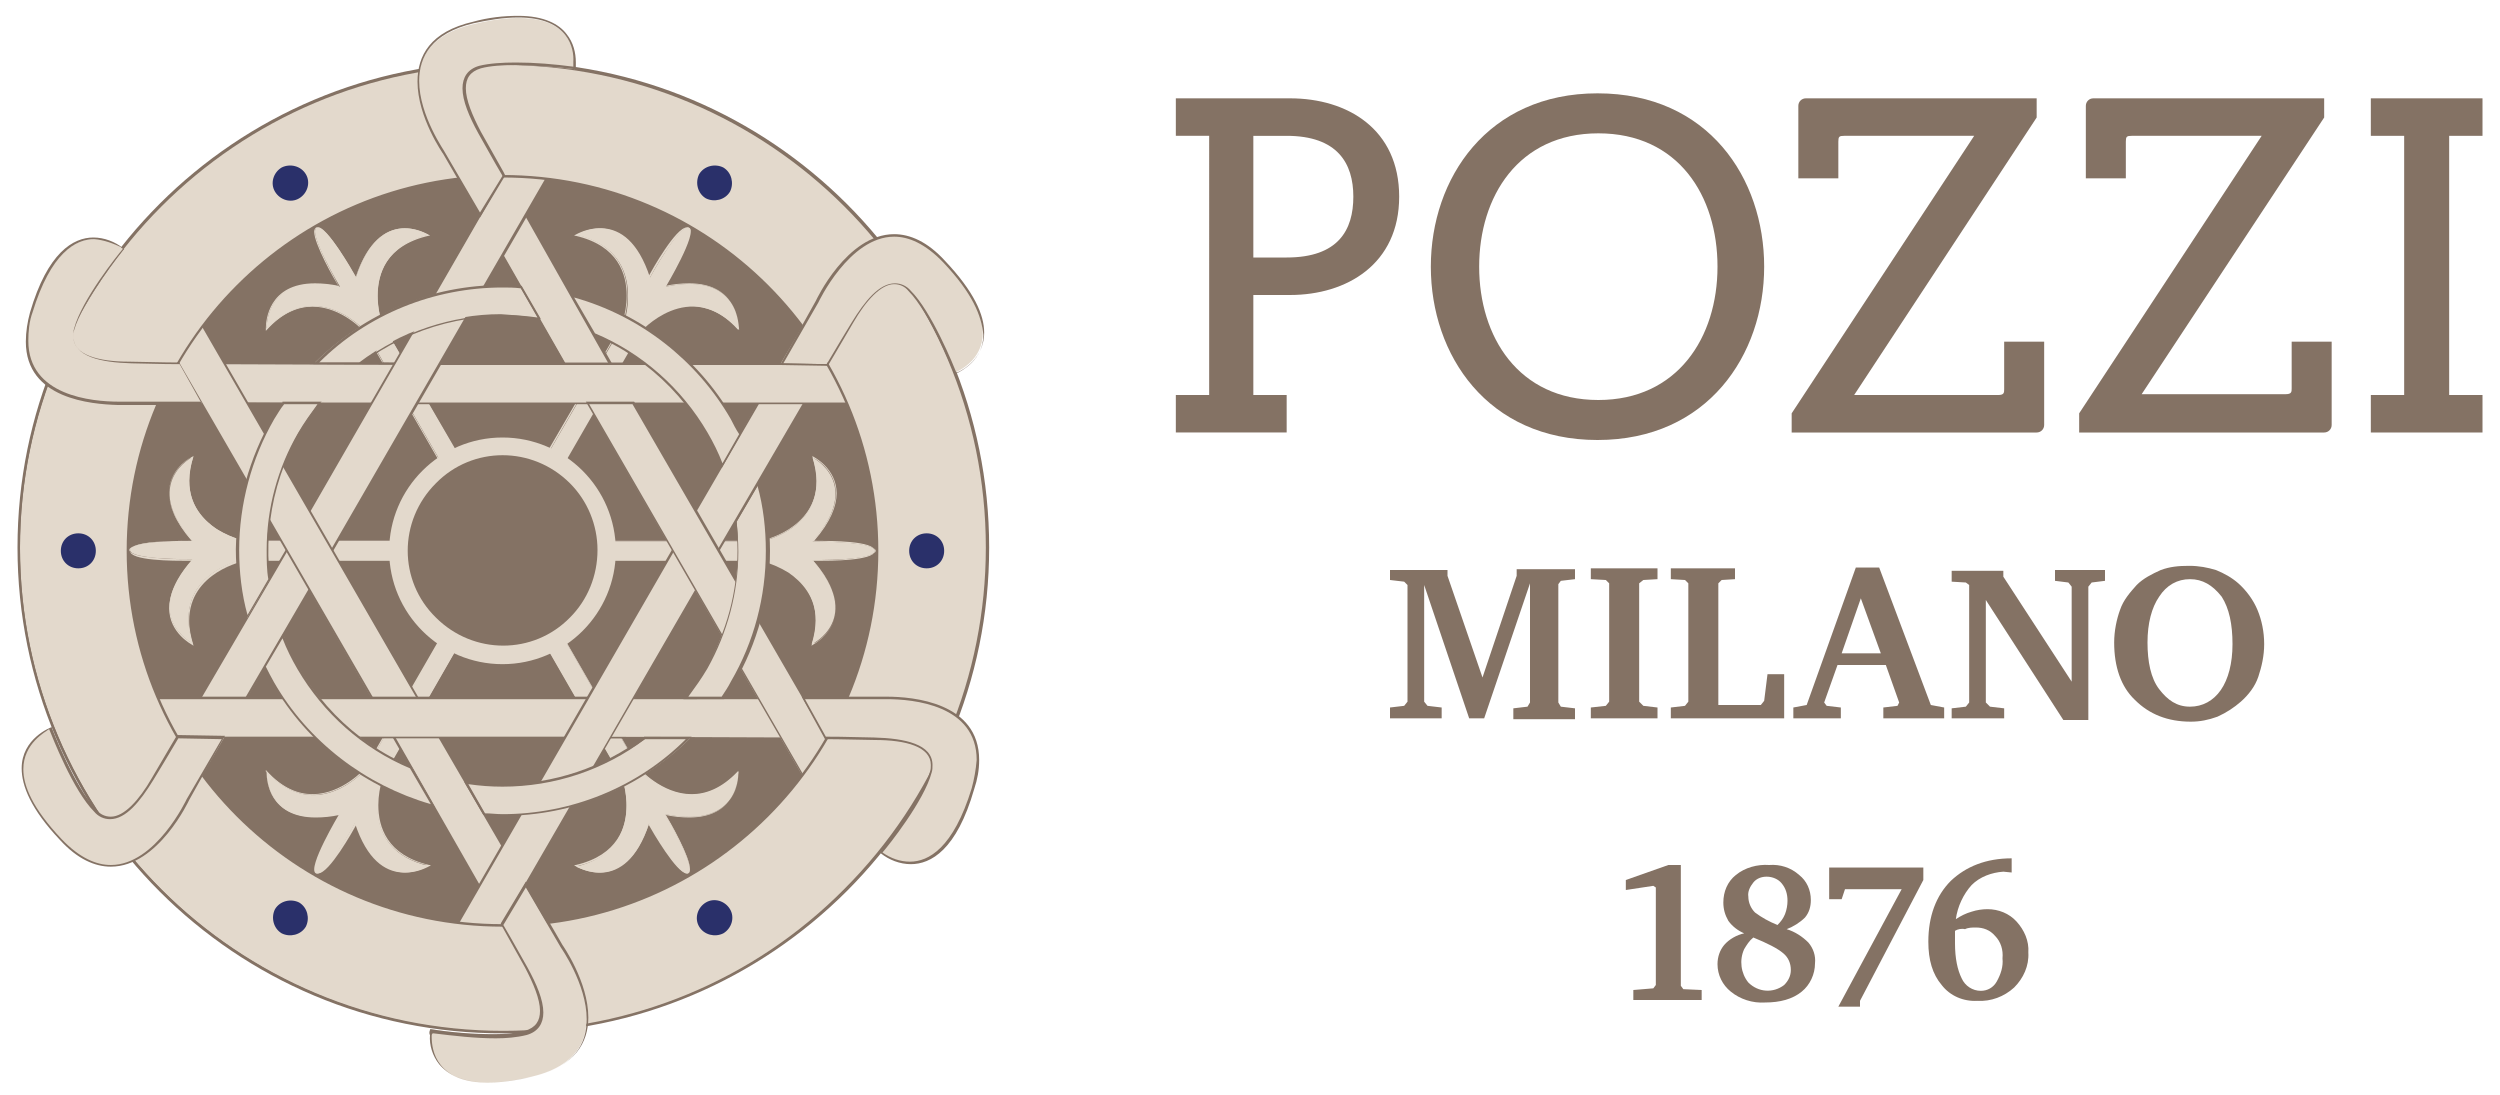 <?xml version="1.0" encoding="utf-8"?>
<!-- Generator: Adobe Illustrator 26.0.2, SVG Export Plug-In . SVG Version: 6.00 Build 0)  -->
<svg version="1.1" id="Livello_1" xmlns="http://www.w3.org/2000/svg" xmlns:xlink="http://www.w3.org/1999/xlink" x="0px" y="0px"
	 viewBox="0 0 300 131.4" style="enable-background:new 0 0 300 131.4;" xml:space="preserve">
<style type="text/css">
	.st0{fill:#E3D9CC;}
	.st1{fill:#847264;}
	.st2{fill:#2A306A;}
</style>
<g>
	<path class="st0" d="M60.4,123.8c-32.1,0-58.1-26-58.1-58.1c0-32.1,26-58.1,58.1-58.1c32.1,0,58.1,26,58.1,58.1
		C118.5,97.8,92.5,123.8,60.4,123.8"/>
	<path class="st1" d="M101.3,24.9c-22.6-22.6-59.2-22.6-81.7,0C-3,47.4-3,84,19.5,106.6c22.6,22.6,59.2,22.6,81.7,0
		c10.8-10.8,16.9-25.5,16.9-40.9C118.2,50.4,112.1,35.7,101.3,24.9 M60.4,7.4c32.2,0,58.3,26.1,58.3,58.3
		c0,32.2-26.1,58.3-58.3,58.3C28.2,124.1,2.1,98,2.1,65.7S28.2,7.4,60.4,7.4"/>
	<path class="st1" d="M60.3,111c-24.8,0-45-20.1-45-45c0-24.8,20.1-45,45-45s45,20.1,45,45C105.3,90.9,85.1,111,60.3,111L60.3,111z"
		/>
	<path class="st0" d="M97.5,67.2c0,0,7.5,0.1,7.5-1.1c0-1.2-7.5-1.1-7.5-1.1c6.2-7,0-10.1,0-10.1c2.6,8.4-6.2,10.1-6.2,10.1H59.4
		v2.2h31.8c0,0,8.8,1.7,6.2,10.1C97.5,77.3,103.7,74.2,97.5,67.2"/>
	<path class="st0" d="M91.2,65H59.5v2.1h31.8c0,0,6.8,1.3,6.8,7.3c0,0.9-0.2,1.9-0.4,2.8c0.6-0.3,2.6-1.7,2.6-4.2
		c0-1.5-0.7-3.4-2.8-5.7l-0.1-0.1h0.2h0.6c0.9,0,2.6,0,4.1-0.2c1.5-0.2,2.8-0.5,2.8-0.9c0-0.4-1.2-0.7-2.8-0.9
		c-1.5-0.1-3.3-0.2-4.1-0.2h-0.6h-0.2l0.1-0.1c2.1-2.3,2.8-4.2,2.8-5.7c0-2.5-2-3.9-2.6-4.2c0.3,0.9,0.4,1.8,0.4,2.8
		C98,63.7,91.3,65,91.2,65 M59.4,66.1v-1.2h31.9c0,0,6.7-1.3,6.7-7.2c0-1-0.2-1.9-0.5-2.9l0-0.1l0.1,0.1c0,0,2.8,1.4,2.8,4.4
		c0,1.5-0.7,3.4-2.7,5.7H98c1.7,0,6.9,0,7,1.2c-0.1,1.2-5.3,1.2-7,1.2h-0.4c2,2.3,2.7,4.2,2.7,5.7c0,3-2.8,4.4-2.8,4.4l-0.1,0.1
		l0-0.1c0.3-0.9,0.5-1.9,0.5-2.9c0-2.9-1.7-4.7-3.3-5.8c-1-0.6-2.1-1.1-3.3-1.4H59.4V66.1z"/>
	<path class="st0" d="M23.1,64.9c0,0-7.5-0.1-7.5,1.1c0,1.2,7.5,1.1,7.5,1.1c-6.2,7,0,10.1,0,10.1c-2.6-8.4,6.2-10.1,6.2-10.1h31.8
		v-2.2H29.4c0,0-8.8-1.7-6.2-10.1C23.1,54.8,16.9,58,23.1,64.9"/>
	<path class="st0" d="M18.4,66.9c1.5,0.2,3.3,0.2,4.1,0.2h0.6h0.2l-0.1,0.1c-2.1,2.3-2.8,4.2-2.8,5.7c0,2.5,2,3.9,2.6,4.2
		c-0.3-0.9-0.4-1.8-0.4-2.8c0-6,6.8-7.3,6.8-7.3h31.8V65H29.3c0,0-6.8-1.3-6.8-7.3c0-0.9,0.2-1.9,0.4-2.8c-0.6,0.3-2.6,1.7-2.6,4.2
		c0,1.5,0.7,3.4,2.8,5.7l0.1,0.1h-0.2h-0.6c-0.9,0-2.6,0-4.1,0.2c-1.5,0.2-2.8,0.5-2.8,0.9C15.6,66.5,16.9,66.8,18.4,66.9
		 M22.6,64.9H23c-2-2.3-2.7-4.2-2.7-5.7c0-3,2.8-4.4,2.8-4.4l0.1-0.1l0,0.1c-0.3,0.9-0.5,1.9-0.5,2.9c0,2.9,1.7,4.7,3.3,5.8
		c1,0.6,2.1,1.1,3.3,1.4h31.9v2.4H29.4c0,0-6.7,1.3-6.7,7.2c0,1,0.2,1.9,0.5,2.9l0,0.1l-0.1-0.1c0,0-2.8-1.4-2.8-4.4
		c0-1.5,0.7-3.4,2.7-5.7h-0.4c-1.8,0-7,0-7-1.2C15.6,64.9,20.8,64.9,22.6,64.9"/>
	<path class="st0" d="M79.9,34.4c0,0,3.9-6.5,2.8-7.1c-1.1-0.6-4.7,6-4.7,6c-2.9-8.9-8.8-5.1-8.8-5.1c8.6,2,5.7,10.5,5.7,10.5
		L58.9,66.3l1,0.6l1,0.6l15.9-27.6c0,0,5.9-6.8,11.9-0.3C88.6,39.5,89,32.5,79.9,34.4"/>
	<path class="st0" d="M75.3,35.5c0,1.1-0.2,2.2-0.5,3.2L59,66.2l0.9,0.5l0.9,0.5l15.9-27.5c0,0,2.7-3.1,6.4-3.1
		c1.7,0,3.6,0.7,5.5,2.7c0-0.9-0.3-5.2-5.8-5.2c-1,0-2,0.1-2.9,0.3l0-0.1l0.1,0l-0.1,0l0,0.1l-0.2,0l0.1-0.1c0,0,0.7-1.2,1.5-2.7
		c0.7-1.4,1.5-3.1,1.5-3.9c0-0.2-0.1-0.4-0.2-0.4c0,0-0.1,0-0.1,0c-0.5,0-1.7,1.5-2.7,3c-1,1.5-1.8,3-1.8,3l-0.1,0.1l0-0.1
		c-1.6-4.8-3.9-5.8-5.8-5.8c-0.9,0-1.9,0.3-2.7,0.7C74.3,29.4,75.3,32.9,75.3,35.5L75.3,35.5z M74.7,38.7c0.3-1,0.5-2.1,0.5-3.2
		c0-2.6-1-6-6.1-7.2l-0.2,0l0.1-0.1c0.9-0.5,1.9-0.8,2.9-0.8c1.9,0,4.3,1.1,5.9,5.8c0.5-0.9,3.3-5.9,4.6-5.9c0.1,0,0.1,0,0.2,0
		c0.2,0.1,0.3,0.3,0.2,0.5c0,1.5-2.5,5.7-2.9,6.5c0.9-0.2,1.8-0.3,2.8-0.3c5.6,0,5.9,4.5,5.9,5.3v0.1v0.2l-0.1-0.1
		c-1.9-2.1-3.8-2.7-5.5-2.8c-3.6,0-6.3,3.1-6.3,3.1l-16,27.6l-1-0.6l-1-0.6L74.7,38.7z"/>
	<path class="st0" d="M40.7,97.7c0,0-3.9,6.5-2.8,7.1c1.1,0.6,4.7-6,4.7-6c2.9,8.9,8.8,5.1,8.8,5.1c-8.6-2-5.6-10.5-5.6-10.5
		l15.9-27.5l-1-0.6l-1-0.6L43.9,92.3c0,0-5.9,6.8-11.9,0.3C32,92.6,31.6,99.6,40.7,97.7"/>
	<path class="st0" d="M60.7,65.4l-0.9-0.5L43.9,92.3c0,0-2.7,3.1-6.4,3.1c-1.7,0-3.6-0.7-5.5-2.7c0,0.9,0.3,5.2,5.8,5.2
		c1,0,2-0.1,2.9-0.3l0,0.1l0-0.1l0.2,0l-0.1,0.1c0,0-0.7,1.2-1.5,2.7c-0.7,1.4-1.5,3.1-1.5,3.9c0,0.2,0.1,0.4,0.2,0.4
		c0,0,0.1,0,0.1,0c0.5,0,1.7-1.5,2.7-3c1-1.5,1.8-3,1.8-3l0.1-0.1l0,0.1c1.6,4.8,3.9,5.8,5.8,5.8c0.9,0,1.9-0.3,2.7-0.7
		c-5-1.2-6-4.7-6-7.3c0-1.1,0.2-2.2,0.5-3.2l15.9-27.5L60.7,65.4z M31.9,92.6v-0.2l0.1,0.1c1.9,2.1,3.8,2.8,5.5,2.8
		c3.6,0,6.3-3.1,6.3-3.1l15.9-27.6l1,0.6l1,0.6L45.9,93.4c-0.3,1-0.5,2.1-0.5,3.2c0,2.6,1,6,6.1,7.2l0.2,0l-0.1,0.1
		c-0.9,0.5-1.9,0.8-2.9,0.8c-1.9,0-4.3-1.1-5.9-5.8c-0.5,0.9-3.3,5.9-4.6,5.9c-0.1,0-0.1,0-0.2,0c-0.2-0.1-0.2-0.3-0.2-0.5
		c0-1.5,2.5-5.7,2.9-6.5c-0.9,0.2-1.9,0.3-2.8,0.3c-5.6,0-5.9-4.5-5.9-5.3V92.6z"/>
	<path class="st0" d="M42.7,33.3c0,0-3.6-6.6-4.7-6c-1.1,0.6,2.8,7.1,2.8,7.1c-9.2-1.9-8.8,5.1-8.8,5.1c6-6.4,11.9,0.3,11.9,0.3
		l15.9,27.6l1-0.6l1-0.6L45.8,38.7c0,0-2.9-8.5,5.6-10.5C51.4,28.2,45.6,24.4,42.7,33.3"/>
	<path class="st0" d="M40.7,34.5c-1-0.2-1.9-0.3-2.9-0.3c-5.5,0-5.8,4.3-5.8,5.2c1.9-2,3.8-2.7,5.5-2.7c3.7,0,6.4,3.1,6.4,3.2
		l15.9,27.5l0.9-0.5l0.9-0.5L45.7,38.7c-0.3-1-0.5-2.1-0.5-3.2c0-2.6,1-6.1,6-7.3c-0.8-0.5-1.8-0.7-2.7-0.7c-1.9,0-4.2,1.1-5.8,5.8
		l-0.1,0l0.1,0l0,0.1l-0.1-0.1c0,0-3.4-6-4.5-6c0,0-0.1,0-0.1,0c-0.1,0.1-0.2,0.2-0.2,0.4C37.8,29.4,40.8,34.4,40.7,34.5l0.2,0
		L40.7,34.5z M37.8,34c0.9,0,1.9,0.1,2.8,0.3c-0.5-0.8-2.9-5-2.9-6.5c0-0.2,0.1-0.4,0.2-0.5c0.1,0,0.1-0.1,0.2,0
		c1.2,0,4.1,5,4.6,5.9c1.6-4.7,4-5.8,5.9-5.8c1,0,2,0.3,2.9,0.8l0.1,0.1l-0.2,0c-5.1,1.2-6.1,4.6-6.1,7.2c0,1.1,0.2,2.1,0.5,3.2
		l15.9,27.6l-1,0.6l-1,0.6L43.8,39.9c0,0-2.7-3.1-6.3-3.1c-1.7,0-3.6,0.7-5.5,2.8l-0.1,0.1v-0.2v-0.1C31.9,38.5,32.2,34,37.8,34"/>
	<path class="st0" d="M77.9,98.8c0,0,3.7,6.6,4.7,6c1.1-0.6-2.8-7.1-2.8-7.1c9.2,1.9,8.8-5.1,8.8-5.1c-6,6.4-11.9-0.3-11.9-0.3
		L60.8,64.7l-1,0.6l-1,0.6l15.9,27.6c0,0,2.9,8.5-5.6,10.5C69.2,103.9,75,107.7,77.9,98.8"/>
	<path class="st0" d="M83.1,95.5c-3.7,0-6.4-3.1-6.4-3.2L60.8,64.8l-0.9,0.5L59,65.9l15.9,27.5c0.3,1,0.5,2.1,0.5,3.2
		c0,2.6-1,6.1-6,7.3c0.8,0.5,1.8,0.7,2.7,0.7c1.9,0,4.2-1.1,5.8-5.8l0.1,0l-0.1,0l0.1,0l-0.1,0l0-0.1l0.1,0.1c0,0,3.4,6,4.5,6
		c0,0,0.1,0,0.1,0c0.1-0.1,0.2-0.2,0.2-0.4c0-1.6-3-6.6-3-6.6l-0.1-0.1l0.2,0c1,0.2,1.9,0.3,2.9,0.3c5.5,0,5.8-4.3,5.8-5.2
		C86.7,94.8,84.8,95.5,83.1,95.5L83.1,95.5z M59.8,65.2l1-0.6l15.9,27.6c0,0,2.7,3.1,6.3,3.1c1.7,0,3.6-0.7,5.5-2.7l0.1-0.1v0.2v0.1
		c0,0.8-0.3,5.3-5.9,5.3c-0.9,0-1.9-0.1-2.8-0.3c0.5,0.8,2.9,5,2.9,6.5c0,0.2-0.1,0.4-0.2,0.5c-0.1,0-0.1,0.1-0.2,0
		c-1.2,0-4.1-5-4.6-5.9c-1.6,4.7-4,5.8-5.9,5.8c-1,0-2-0.3-2.9-0.8l-0.1-0.1l0.2,0c5.1-1.2,6.1-4.6,6.1-7.2c0-1.1-0.2-2.1-0.5-3.2
		L58.8,65.8L59.8,65.2z"/>
	<polygon class="st0" points="50.9,43.6 47.8,48.4 27.5,48.3 24.6,43.5 	"/>
	<path class="st1" d="M24.8,43.7l2.8,4.6l20.1,0l2.9-4.5L24.8,43.7z M50.9,43.5h0.2l-3.3,5l-20.4,0l-3.1-5.1L50.9,43.5z"/>
	<polygon class="st0" points="36.2,63 38.7,68 28.6,85.6 22.9,85.7 	"/>
	<path class="st1" d="M23.1,85.6l5.3-0.1L38.6,68l-2.4-4.8L23.1,85.6z M36.1,62.9l0.1,0.1L36.1,63l0.1-0.1L36.1,62.9l0.1-0.2
		l2.7,5.3L28.6,85.7l-6,0.1L36.1,62.9z"/>
	<polygon class="st0" points="45.6,85.4 51.2,85.7 61.3,103.3 58.6,108.3 	"/>
	<path class="st1" d="M51.1,85.9l-5.3-0.3L58.6,108l2.6-4.7L51.1,85.9z M51.3,85.6l10.2,17.7l-2.9,5.2L45.4,85.5l-0.1-0.2L51.3,85.6
		z"/>
	<polygon class="st0" points="69.7,88.5 72.8,83.8 93.1,83.8 96,88.6 	"/>
	<path class="st1" d="M93,83.9l-20.1,0l-2.9,4.5l25.8,0.1L93,83.9z M69.7,88.5l0.1,0.1L69.7,88.5z M72.7,83.6l20.4,0l3.1,5.1
		l-26.6-0.1h-0.2L72.7,83.6z"/>
	<polygon class="st0" points="84.4,69.2 81.9,64.1 92,46.5 97.7,46.4 	"/>
	<path class="st1" d="M92.1,46.7L82,64.1l2.4,4.8l13-22.3L92.1,46.7z M92,46.4l6-0.1L84.5,69.2l-0.1-0.1l0.1,0.1l-0.1,0.2l-2.7-5.3
		L92,46.4z"/>
	<polygon class="st0" points="75,46.7 69.4,46.4 59.3,28.8 62,23.9 	"/>
	<path class="st1" d="M62,24.1l-2.6,4.7l10,17.5l5.3,0.3L62,24.1z M62,23.6l13.2,23.1l0.1,0.2l-6-0.3L59.1,28.8L62,23.6z"/>
	<polygon class="st0" points="105.9,43.6 109.1,48.4 48.4,48.4 51.4,43.6 	"/>
	<path class="st1" d="M51.5,43.8l-2.8,4.5h60.2l-3-4.5L51.5,43.8z M51.4,43.5H106l3.4,5H48.2L51.4,43.5z"/>
	<polygon class="st0" points="63.7,15.4 69.4,14.9 39,67.5 36.4,62.5 	"/>
	<path class="st1" d="M36.6,62.5l2.4,4.7l30.1-52.1l-5.4,0.4L36.6,62.5z M63.6,15.3l0.1,0.1l0,0.1l0-0.1L63.6,15.3L63.6,15.3
		l6.1-0.5L39,67.8l-2.7-5.3L63.6,15.3z"/>
	<polygon class="st0" points="18.1,37.8 20.6,32.6 50.9,85.2 45.3,85 	"/>
	<path class="st1" d="M20.6,32.9l-2.4,4.9l27.2,47l5.3,0.2L20.6,32.9z M18.1,37.8l0.1,0.1L18.1,37.8z M20.6,32.4l30.6,53l-5.9-0.3
		L18,37.9l0-0.1L20.6,32.4z"/>
	<polygon class="st0" points="14.7,88.5 11.5,83.8 72.2,83.8 69.2,88.5 	"/>
	<path class="st1" d="M11.7,83.9l3,4.5h54.3l2.8-4.5H11.7z M72.4,83.6l-3.2,5H14.6l-3.4-5H72.4z"/>
	<polygon class="st0" points="56.9,116.8 51.2,117.2 81.6,64.6 84.2,69.6 	"/>
	<path class="st1" d="M81.6,64.9L51.5,117l5.4-0.4l27.2-47L81.6,64.9z M81.6,64.3l2.7,5.3L57,116.8l-0.1-0.1l0.1,0.1l0,0.1l-6,0.4
		L81.6,64.3z"/>
	<polygon class="st0" points="102.5,94.3 100,99.5 70.5,48.4 76,48.4 	"/>
	<path class="st1" d="M75.9,48.5h-5.2L100,99.2l2.4-4.9L75.9,48.5z M76.1,48.2l26.6,46l0,0.1l-2.6,5.4L70.3,48.2H76.1z"/>
	<path class="st0" d="M15.3,66.1c0-24.8,20.1-45,45-45c24.8,0,45,20.1,45,45c0,24.8-20.1,45-45,45h0C35.5,111,15.3,90.9,15.3,66.1
		L15.3,66.1z M118.5,65.7c0-32.1-26-58.1-58.1-58.1S2.4,33.7,2.4,65.7c0,32.1,26,58.1,58.1,58.1C92.5,123.8,118.5,97.8,118.5,65.7"
		/>
	<path class="st1" d="M60.3,21c24.9,0,45.1,20.2,45.1,45.1c0,24.9-20.2,45.1-45.1,45.1c-24.9,0-45.1-20.2-45.1-45.1h0.3
		c0,24.8,20.1,44.8,44.8,44.8c24.8,0,44.8-20.1,44.8-44.8c0-24.8-20.1-44.8-44.8-44.8c-11.9,0-23.3,4.7-31.7,13.1
		c-8.4,8.4-13.2,19.8-13.1,31.7h-0.3C15.2,41.2,35.4,21,60.3,21L60.3,21z M60.4,7.5c32.1,0,58.2,26.1,58.2,58.2h-0.3
		c0-32-26-57.9-58-57.9c-32,0-57.9,26-57.9,58c0,32,26,57.9,58,57.9c15.4,0,30.1-6.1,40.9-17c10.9-10.9,17-25.6,17-41h0.3
		c0,32.1-26.1,58.2-58.2,58.2c-32.1,0-58.2-26.1-58.2-58.2S28.3,7.5,60.4,7.5"/>
	<path class="st0" d="M21.5,43.6l2.7,4.8h-8.6c0,0-15.4,1.4-11.8-10.8c4-13.4,11-7.7,11-7.7s-4.9,6.1-5.9,9.7c-0.8,3,2.6,3.9,6.7,4
		C19.7,43.6,21.5,43.6,21.5,43.6"/>
	<path class="st1" d="M11.3,28.7c-2.2,0-5.2,1.6-7.4,8.8c-0.4,1.1-0.5,2.3-0.5,3.4c0,6.6,7.6,7.3,10.9,7.3c0.8,0,1.4,0,1.4,0h8.4
		l-2.5-4.5c-0.4,0-2.2,0-5.8-0.1c-3.7-0.1-7-0.8-7-3.3c0-0.3,0-0.6,0.1-0.9c0.9-3.4,5.2-8.8,5.9-9.6C13.6,29.2,12.5,28.8,11.3,28.7
		 M3.6,37.5c2.1-7.2,5.2-9,7.6-9c1.3,0,2.6,0.5,3.6,1.3l0.1,0.1l-0.1,0.1c0,0-4.9,6.1-5.9,9.6c-0.1,0.3-0.1,0.5-0.1,0.8
		c0,2.2,3,3,6.7,3c4.1,0.1,5.9,0.1,5.9,0.1h0.1l2.8,5.1h-8.8c0,0-0.5,0-1.4,0C11,48.5,3.1,47.9,3.1,41C3.1,39.8,3.3,38.6,3.6,37.5"
		/>
	<path class="st0" d="M21.4,88.4l5.5,0.1l-4.3,7.4c0,0-6.5,14.1-15.3,4.8c-9.6-10.2-1.1-13.3-1.1-13.3s2.8,7.3,5.4,10
		c2.2,2.2,4.7-0.3,6.8-3.8C20.5,90,21.4,88.4,21.4,88.4"/>
	<path class="st1" d="M2.8,92.3c0,2,1.1,4.7,4.6,8.4c2.2,2.3,4.2,3.1,5.9,3.1c5.4,0,9.1-7.9,9.1-7.9l4.2-7.2l-5.2-0.1
		c-0.2,0.3-1.1,1.9-3,5c-1.6,2.6-3.3,4.7-5.2,4.7c-0.7,0-1.4-0.3-1.9-0.9c-2.5-2.5-5-8.9-5.4-9.9C5.5,87.8,2.8,89.2,2.8,92.3
		 M6.1,87.3l0.1-0.1l0,0.1c0,0,2.8,7.3,5.4,9.9c0.4,0.5,1,0.8,1.7,0.8c1.6,0,3.4-2,4.9-4.6c2.1-3.6,3-5.1,3-5.1l0.1,0.1l-0.1-0.1
		l0-0.1l5.8,0.1L22.7,96c0,0-3.7,8-9.4,8c-1.9,0-4-0.9-6.1-3.2c-3.5-3.7-4.6-6.5-4.6-8.6C2.6,88.6,6.1,87.3,6.1,87.3"/>
	<path class="st0" d="M60.2,110.9l2.8-4.7l4.3,7.4c0,0,8.9,12.7-3.5,15.6c-13.6,3.3-12.1-5.7-12.1-5.7s7.7,1.3,11.3,0.3
		c3-0.8,2.1-4.2,0.1-7.8C61.1,112.5,60.2,110.9,60.2,110.9"/>
	<path class="st1" d="M60.2,110.9l0.1,0.1L60.2,110.9z M51.8,124.4c0,1.7,0.6,5.5,6.8,5.5c1.8,0,3.5-0.3,5.3-0.7
		c5.1-1.2,6.5-4,6.5-6.9c0-4.2-3.1-8.6-3.1-8.6l-4.2-7.2l-2.7,4.5c0.2,0.3,1.1,1.9,2.9,5.1c1.1,2,1.9,3.9,1.9,5.4
		c0,1.3-0.6,2.3-2,2.7c-1.2,0.3-2.5,0.4-3.7,0.4c-2.5,0-5-0.3-7.5-0.6C51.8,124,51.8,124.2,51.8,124.4L51.8,124.4z M51.6,123.6
		l0-0.1l0.1,0c2.5,0.4,5.1,0.6,7.6,0.6c1.2,0,2.5-0.1,3.7-0.4c1.3-0.4,1.8-1.2,1.8-2.4c0-1.4-0.8-3.3-1.8-5.2
		c-2-3.6-2.9-5.2-2.9-5.2l0-0.1l3-5l4.4,7.6c0,0,3.1,4.4,3.1,8.7c0,3-1.6,5.9-6.7,7.1c-1.7,0.4-3.5,0.7-5.3,0.7
		c-3.1,0-4.9-1-5.9-2.2c-0.8-1-1.2-2.3-1.1-3.5C51.5,124.1,51.5,123.8,51.6,123.6"/>
	<path class="st0" d="M99.1,88.6l-2.7-4.8h8.6c0,0,15.4-1.4,11.8,10.8c-4,13.4-11,7.7-11,7.7s4.9-6.1,5.9-9.7c0.8-3-2.6-3.9-6.7-4
		C100.9,88.5,99.1,88.6,99.1,88.6"/>
	<path class="st1" d="M106.4,83.9c-0.8,0-1.4,0-1.4,0h-8.4l2.5,4.5c0.4,0,2.2,0,5.8,0.1c3.7,0.1,7,0.8,7,3.3c0,0.3,0,0.6-0.1,0.9
		c-0.9,3.4-5.2,8.8-5.9,9.6c1,0.7,2.1,1.1,3.3,1.1c2.2,0,5.2-1.6,7.4-8.8c0.3-1.1,0.5-2.2,0.6-3.4C117.2,84.6,109.6,83.9,106.4,83.9
		 M105,83.6c0,0,0.5,0,1.4,0c3.2,0,11.1,0.7,11.1,7.6c0,1.2-0.2,2.3-0.6,3.5c-2.1,7.3-5.2,9-7.6,9c-1.3,0-2.6-0.5-3.6-1.3l-0.1-0.1
		l0.1-0.1c0,0,4.9-6.1,5.9-9.6c0.1-0.3,0.1-0.5,0.1-0.8c0-2.2-3-3-6.7-3c-4.1-0.1-5.9-0.1-5.9-0.1H99l-2.8-5.1H105z"/>
	<path class="st0" d="M99.2,43.7l-5.5-0.1l4.3-7.4c0,0,6.5-14.1,15.3-4.8c9.6,10.2,1.3,13.3,1.3,13.3s-2.9-7.3-5.5-10
		c-2.2-2.2-4.7,0.3-6.8,3.8C100.1,42.2,99.2,43.7,99.2,43.7"/>
	<path class="st1" d="M113.2,31.5c-2.2-2.3-4.2-3.1-5.9-3.1c-5.4,0-9.1,7.9-9.1,7.9l-4.2,7.3l5.2,0.1c0.2-0.3,1.1-1.9,3-5
		c1.6-2.6,3.3-4.7,5.2-4.7c0.7,0,1.4,0.3,1.9,0.9c2.5,2.5,5.1,8.9,5.5,9.9c0.6-0.3,3.2-1.6,3.2-4.6
		C117.8,37.9,116.7,35.2,113.2,31.5L113.2,31.5z M97.9,36.1c0,0,3.7-8,9.4-8c1.9,0,4,0.9,6.1,3.2c3.5,3.7,4.7,6.5,4.7,8.6
		c0,3.6-3.4,4.9-3.5,4.9l-0.1,0.1l0-0.1c0,0-2.9-7.3-5.5-9.9c-0.4-0.5-1-0.8-1.7-0.8c-1.6,0-3.4,2-4.9,4.6c-2.1,3.6-3,5.1-3,5.1
		l-0.1-0.1l0.1,0.1l0,0.1l-5.8-0.1L97.9,36.1z"/>
	<path class="st0" d="M60.4,21.2l-2.8,4.7l-4.3-7.4c0,0-8.9-12.7,3.5-15.6C70.4-0.4,69,8.3,69,8.3s-7.8-1-11.4-0.1
		c-3,0.8-2.1,4.2-0.1,7.8C59.5,19.7,60.4,21.2,60.4,21.2"/>
	<path class="st1" d="M62.2,2.1c-1.8,0-3.6,0.3-5.4,0.7c-5,1.2-6.5,4-6.5,6.9c0,4.2,3.1,8.5,3.1,8.6l4.2,7.2l2.7-4.4
		c-0.2-0.3-1.1-1.9-2.9-5.1c-1.1-2-1.9-3.9-1.9-5.4c0-1.3,0.6-2.3,2-2.7c1.2-0.3,2.8-0.4,4.4-0.4c2.3,0,4.6,0.2,6.9,0.5
		c0-0.2,0-0.4,0-0.6C68.9,5.9,68.3,2.1,62.2,2.1 M56.8,2.6c1.8-0.5,3.6-0.7,5.4-0.7c3.1,0,4.9,1,5.8,2.2c0.8,1,1.1,2.2,1.1,3.4
		c0,0.2,0,0.5,0,0.7l0,0.1l-0.1,0c-2.3-0.3-4.7-0.4-7-0.5c-1.6,0-3.2,0.1-4.3,0.4c-1.3,0.4-1.8,1.2-1.8,2.4c0,1.4,0.8,3.3,1.8,5.2
		c2,3.6,2.9,5.1,2.9,5.2l0,0.1l-3,5l-4.4-7.6c0,0-3.1-4.4-3.1-8.7v0C50.1,6.7,51.6,3.8,56.8,2.6"/>
	<path class="st1" d="M60.3,78.6c-6.9,0-12.5-5.6-12.5-12.5c0-6.9,5.6-12.5,12.5-12.5c6.9,0,12.5,5.6,12.5,12.5
		C72.8,73,67.2,78.6,60.3,78.6"/>
	<path class="st0" d="M68.4,58c-4.5-4.5-11.7-4.5-16.1,0c-4.5,4.5-4.5,11.7,0,16.1c4.5,4.5,11.7,4.5,16.1,0c2.1-2.1,3.3-5,3.3-8.1
		C71.7,63,70.5,60.1,68.4,58 M60.3,52.5c7.5,0,13.6,6.1,13.6,13.6c0,7.5-6.1,13.6-13.6,13.6c-7.5,0-13.6-6.1-13.6-13.6
		C46.7,58.6,52.8,52.5,60.3,52.5"/>
	<path class="st2" d="M111.2,64c1.2,0,2.1,0.9,2.1,2.1c0,1.2-0.9,2.1-2.1,2.1c-1.2,0-2.1-0.9-2.1-2.1C109.1,64.9,110,64,111.2,64"/>
	<path class="st2" d="M9.4,64c1.2,0,2.1,0.9,2.1,2.1c0,1.2-0.9,2.1-2.1,2.1c-1.2,0-2.1-0.9-2.1-2.1v0C7.3,64.9,8.2,64,9.4,64L9.4,64
		z"/>
	<path class="st2" d="M87.6,23c-0.6,1-1.9,1.3-2.9,0.8c-1-0.6-1.3-1.9-0.8-2.9c0.6-1,1.9-1.3,2.9-0.8C87.8,20.7,88.1,22,87.6,23
		L87.6,23"/>
	<path class="st2" d="M33,109.1c0.6-1,1.9-1.3,2.9-0.8c1,0.6,1.3,1.9,0.8,2.9c-0.6,1-1.9,1.3-2.9,0.8
		C32.8,111.4,32.5,110.1,33,109.1"/>
	<path class="st2" d="M36.7,20.9c0.6,1,0.2,2.3-0.8,2.9c-1,0.6-2.3,0.2-2.9-0.8c-0.6-1-0.2-2.3,0.8-2.9
		C34.8,19.6,36.1,19.9,36.7,20.9C36.7,20.9,36.7,20.9,36.7,20.9"/>
	<path class="st2" d="M83.9,111.2c-0.6-1-0.2-2.3,0.8-2.9c1-0.6,2.3-0.2,2.9,0.8c0.6,1,0.2,2.3-0.8,2.9c0,0,0,0,0,0
		C85.8,112.5,84.5,112.2,83.9,111.2"/>
	<path class="st0" d="M56,93.9l2.2,3.8c0.7,0,1.4,0.1,2.2,0.1c8.4,0,16.4-3.3,22.4-9.2l-5.3,0C71.2,93.2,63.5,95.1,56,93.9L56,93.9z
		"/>
	<path class="st1" d="M60.3,94.4c-1.4,0-2.7-0.1-4.1-0.3l2,3.5c0.7,0,1.4,0.1,2.1,0.1c8.2,0,16.2-3.2,22-9l-4.9,0
		C72.5,92.4,66.5,94.4,60.3,94.4 M56,93.8c1.4,0.2,2.9,0.3,4.3,0.3c6.1,0,12.1-2,17-5.7l0,0l5.7,0l-0.2,0.2c-6,6-14,9.3-22.5,9.3
		c-0.7,0-1.5,0-2.2-0.1H58L55.8,94L56,94L55.8,94l-0.1-0.2L56,93.8z"/>
	<path class="st0" d="M82.3,83.8h4.4c0.4-0.6,0.8-1.2,1.2-1.8c4.2-7.3,5.3-15.9,3.2-24l-2.7,4.6C89.2,70.1,87.1,77.8,82.3,83.8
		L82.3,83.8z"/>
	<path class="st1" d="M84.9,80.2c-0.7,1.2-1.5,2.3-2.3,3.4h4c0.4-0.6,0.8-1.2,1.1-1.8c2.8-4.8,4.2-10.2,4.2-15.7
		c0-2.6-0.3-5.3-1-7.8l-2.5,4.3c0.1,1.2,0.2,2.4,0.2,3.6C88.6,71.1,87.3,75.9,84.9,80.2 M82.3,83.8l0.1,0.1L82.3,83.8z M82.2,83.7
		c0.9-1.1,1.7-2.3,2.5-3.6c2.5-4.2,3.8-9.1,3.8-14c0-1.2-0.1-2.4-0.2-3.6v0l2.9-4.9l0.1,0.3c0.7,2.7,1.1,5.4,1.1,8.2
		c0,5.6-1.5,11.1-4.3,15.9c-0.4,0.6-0.8,1.2-1.2,1.8l0,0.1H82L82.2,83.7z"/>
	<path class="st0" d="M86.6,55.9l2.2-3.8c-0.3-0.6-0.6-1.3-1-1.9c-4.2-7.3-11.1-12.6-19.2-14.8l2.6,4.6c5.7,2.4,10.4,6.6,13.5,11.9
		C85.5,53.2,86.1,54.5,86.6,55.9"/>
	<path class="st1" d="M87.7,50.3c-4.1-7.1-10.9-12.4-18.8-14.6l2.5,4.3c5.7,2.4,10.4,6.6,13.5,11.9c0.7,1.2,1.3,2.4,1.8,3.7l2-3.5
		C88.3,51.5,88,50.9,87.7,50.3 M68.6,35.3c8.1,2.2,15.1,7.5,19.3,14.8c0.4,0.6,0.7,1.3,1,1.9l0,0.1L86.7,56l-0.1-0.1l0.1,0.1
		l-0.1,0.2l-0.1-0.3c-2.8-7.1-8.3-12.8-15.3-15.7l0,0l-2.8-4.9L68.6,35.3z"/>
	<path class="st0" d="M64.6,38.2l-2.2-3.8c-0.7,0-1.4-0.1-2.2-0.1c-8.4,0-16.4,3.3-22.4,9.2l5.3,0c4.9-3.7,10.9-5.8,17-5.8
		C61.8,37.8,63.2,38,64.6,38.2"/>
	<path class="st1" d="M60.3,34.5c-8.2,0-16.2,3.2-22,9l5,0c4.9-3.7,10.9-5.7,17.1-5.7c1.4,0,2.7,0.1,4.1,0.3l-2-3.5
		C61.7,34.5,61,34.5,60.3,34.5 M37.8,43.5c6-6,14-9.3,22.5-9.3c0.7,0,1.5,0,2.2,0.1h0.1l2.2,3.8l0.1,0.2l-0.3,0
		c-7.5-1.2-15.2,0.8-21.3,5.4l0,0l-5.7,0L37.8,43.5z"/>
	<path class="st0" d="M38.3,48.4H34c-0.4,0.6-0.8,1.2-1.2,1.8c-4.2,7.3-5.3,15.9-3.2,24l2.7-4.6c-0.8-6.1,0.5-12.3,3.5-17.6
		C36.6,50.7,37.4,49.5,38.3,48.4"/>
	<path class="st1" d="M38.2,48.3l0.1,0.1L38.2,48.3z M32.9,50.3C30.2,55,28.7,60.5,28.7,66c0,2.6,0.3,5.3,1,7.8l2.5-4.3
		C32,68.4,32,67.2,32,66c0-5,1.3-9.8,3.8-14.1c0.7-1.2,1.5-2.3,2.3-3.4h-4C33.6,49.1,33.3,49.7,32.9,50.3L32.9,50.3z M32.7,50.1
		c0.4-0.6,0.8-1.2,1.2-1.8l0-0.1h4.4h0.3l-0.2,0.2c-4.8,5.9-6.9,13.6-6,21.1v0l-2.9,4.9l-0.1-0.3c-0.7-2.7-1.1-5.4-1.1-8.2
		C28.4,60.4,29.9,55,32.7,50.1"/>
	<path class="st0" d="M34,76.2L31.8,80c0.3,0.6,0.6,1.3,1,1.9C37,89.2,43.9,94.5,52,96.7l-2.6-4.6c-5.7-2.4-10.4-6.6-13.5-11.9
		C35.1,78.9,34.5,77.6,34,76.2"/>
	<path class="st1" d="M31.9,80c0.3,0.6,0.6,1.2,1,1.9C37,89,43.8,94.2,51.7,96.5l-2.5-4.3c-5.7-2.4-10.4-6.6-13.5-11.9
		c-0.7-1.2-1.3-2.4-1.8-3.7L31.9,80z M33.9,76.2l0.1-0.2l0.1,0.3c2.8,7.1,8.3,12.8,15.3,15.7l0,0l2.8,4.9L52,96.8
		c-8.1-2.2-15.1-7.5-19.3-14.8c-0.4-0.6-0.7-1.3-1-1.9l0-0.1L33.9,76.2z"/>
</g>
<g>
	<path class="st1" d="M154.4,30.9c6.2,0,8-3.3,8-7.3c0-4-1.9-7.3-8-7.3h-4v14.6H154.4z M141.1,51.9v-4.5h4V16.3h-4v-4.5h13.7
		c6.9,0,13.1,3.7,13.1,11.8c0,8.1-6.3,11.8-13.1,11.8h-4.4v12h4v4.5H141.1z"/>
	<path class="st1" d="M206.1,32c0-8.5-4.7-16-14.3-16c-9.6,0-14.3,7.6-14.3,16c0,8.4,4.7,16,14.3,16C201.3,48,206.1,40.5,206.1,32
		 M171.7,32c0-10.6,6.8-20.8,20-20.8c13.3,0,20,10.2,20,20.8c0,10.6-6.8,20.8-20,20.8S171.7,42.6,171.7,32"/>
	<path class="st1" d="M215,51.9v-2.3l21.9-33.3h-15.6c-0.6,0-0.7,0.1-0.7,0.7v4.4h-4.8v-8.7c0-0.5,0.4-0.9,0.9-0.9h27.7v2.3
		l-21.9,33.3h17.3c0.7,0,0.7-0.3,0.7-0.7V41h4.8v10c0,0.5-0.4,0.9-0.9,0.9H215z"/>
	<path class="st1" d="M249.5,51.9v-2.3l21.9-33.3h-15.6c-0.6,0-0.7,0.1-0.7,0.7v4.4h-4.8v-8.7c0-0.5,0.4-0.9,0.9-0.9h27.7v2.3
		L257,47.3h17.3c0.7,0,0.7-0.3,0.7-0.7V41h4.8v10c0,0.5-0.4,0.9-0.9,0.9H249.5z"/>
	<polygon class="st1" points="284.5,51.9 284.5,47.4 288.5,47.4 288.5,16.3 284.5,16.3 284.5,11.8 297.9,11.8 297.9,16.3 
		293.9,16.3 293.9,47.4 297.9,47.4 297.9,51.9 	"/>
	<polygon class="st1" points="166.8,86.2 166.8,84.9 168.5,84.7 168.9,84.2 168.9,70.2 168.5,69.8 166.8,69.6 166.8,68.4 
		173.7,68.4 173.7,69.1 177.9,81.3 182,69.1 182,68.3 189,68.3 189,69.5 187.3,69.7 187,70.1 187,84.3 187.3,84.8 189,85 189,86.3 
		181.6,86.3 181.6,85 183.3,84.8 183.6,84.3 183.6,70 178.1,86.2 176.3,86.2 170.9,70.2 170.9,84.2 171.3,84.7 173,84.9 173,86.2 	
		"/>
	<polygon class="st1" points="190.9,86.2 190.9,84.9 192.7,84.7 193.1,84.2 193.1,70 192.7,69.6 190.9,69.5 190.9,68.2 198.9,68.2 
		198.9,69.5 197.2,69.6 196.7,70 196.7,84.2 197.2,84.7 198.9,84.9 198.9,86.2 	"/>
	<polygon class="st1" points="200.5,86.2 200.5,84.9 202.2,84.7 202.6,84.2 202.6,70 202.2,69.6 200.5,69.5 200.5,68.2 208.2,68.2 
		208.2,69.5 206.6,69.6 206.2,70 206.2,84.6 211.3,84.6 211.7,84.1 212.1,80.9 214.1,80.9 214.1,86.2 	"/>
	<path class="st1" d="M223.3,71.8l-2.3,6.6h4.7L223.3,71.8z M222.7,68.1h2.8l6.2,16.5l1.6,0.3v1.3H226v-1.3l1.7-0.2l0.2-0.4
		l-1.6-4.5h-5.8l-1.6,4.5l0.3,0.4l1.7,0.2v1.3h-5.7v-1.3l1.6-0.3L222.7,68.1z"/>
	<polygon class="st1" points="234.2,86.2 234.2,85 235.9,84.8 236.3,84.3 236.3,70.2 235.9,69.9 234.2,69.8 234.2,68.5 240.4,68.5 
		240.4,69.2 248.6,81.8 248.6,70.4 248.2,69.9 246.6,69.7 246.6,68.4 252.6,68.4 252.6,69.7 251,69.9 250.6,70.4 250.6,86.4 
		247.6,86.4 238.3,72 238.3,84.3 238.8,84.8 240.5,85 240.5,86.2 	"/>
	<path class="st1" d="M262.8,69.5c-1.5,0-2.8,0.7-3.7,2.1c-0.9,1.3-1.4,3.2-1.4,5.5c0,2.3,0.4,4.3,1.4,5.6c1,1.3,2.1,2.1,3.7,2.1
		c1.5,0,2.8-0.7,3.7-2c0.9-1.3,1.4-3.2,1.4-5.5c0-2.4-0.4-4.3-1.3-5.7C265.5,70.2,264.3,69.5,262.8,69.5 M253.7,77.1
		c0-1.4,0.3-2.8,0.7-3.9c0.4-1.2,1.2-2.1,2-3c0.8-0.8,1.8-1.3,2.9-1.8c1.1-0.4,2.1-0.5,3.4-0.5c1.2,0,2.2,0.2,3.2,0.5
		c1,0.4,1.9,0.9,2.7,1.6c1,0.9,1.8,2,2.3,3.2c0.5,1.2,0.8,2.6,0.8,4.1c0,1.4-0.3,2.7-0.7,3.9c-0.4,1.2-1.2,2.2-2.1,3
		c-0.8,0.7-1.7,1.3-2.8,1.8c-1.1,0.4-2.1,0.6-3.2,0.6c-2.8,0-5-0.9-6.7-2.6C254.5,82.4,253.7,80,253.7,77.1"/>
	<polygon class="st1" points="200.2,103.8 201.7,103.8 201.7,118.3 202,118.7 204.2,118.8 204.2,120 196,120 196,118.8 198.4,118.6 
		198.7,118.2 198.7,106.5 198.4,106.3 195.1,106.8 195.1,105.6 	"/>
	<path class="st1" d="M213.3,111c0.4-0.4,0.7-0.8,0.9-1.3c0.2-0.5,0.3-1.1,0.3-1.6c0-0.8-0.2-1.5-0.7-2.1c-0.4-0.5-1.1-0.8-1.8-0.8
		c-0.6,0-1.2,0.2-1.6,0.7c-0.4,0.5-0.7,1.1-0.6,1.7c0,0.7,0.3,1.4,0.8,1.9C211.4,110.1,212.3,110.6,213.3,111L213.3,111z
		 M210.4,112.5c-0.5,0.4-0.8,0.9-1.1,1.4c-0.6,1.3-0.4,2.9,0.5,4c1.2,1.2,3,1.3,4.3,0.3c0.5-0.5,0.8-1.1,0.8-1.8
		c0-0.8-0.3-1.5-0.9-2C213.3,113.8,212.1,113.2,210.4,112.5 M214.4,111.5c1,0.3,1.9,0.9,2.6,1.6c0.6,0.7,0.9,1.6,0.8,2.5
		c0,1.3-0.6,2.6-1.6,3.4c-1.1,0.9-2.6,1.3-4.4,1.3c-1.5,0.1-3-0.4-4.1-1.3c-1-0.8-1.6-2-1.6-3.3c0-0.9,0.3-1.7,0.8-2.3
		c0.6-0.7,1.5-1.2,2.4-1.4c-0.7-0.3-1.4-0.8-1.9-1.5c-0.4-0.7-0.6-1.4-0.6-2.2c0-1.3,0.5-2.5,1.5-3.3c1.1-0.9,2.6-1.3,4-1.2
		c1.3-0.1,2.6,0.3,3.6,1.2c0.9,0.7,1.4,1.8,1.4,3c0,0.8-0.2,1.5-0.7,2.1C216,110.7,215.2,111.2,214.4,111.5"/>
	<polygon class="st1" points="219.5,104.1 230.8,104.1 230.8,105.6 223.2,120.1 223.2,120.8 220.6,120.8 228.2,106.7 221.4,106.7 
		221,107.9 219.5,107.9 	"/>
	<path class="st1" d="M234.6,111.7c0,0.2,0,0.4,0,0.8c0,0.3,0,0.6,0,0.7c0,1.8,0.3,3.2,0.8,4.2c0.4,0.9,1.3,1.5,2.3,1.5
		c0.8,0,1.5-0.4,1.9-1.1c0.5-0.9,0.8-1.8,0.7-2.8c0.1-1-0.2-2-0.9-2.7c-0.6-0.7-1.4-1-2.3-1c-0.4,0-0.9,0-1.3,0.2
		C235.4,111.4,234.9,111.5,234.6,111.7 M241.4,103v1.7l-1-0.1c-1.4,0.1-2.8,0.6-3.8,1.6c-1,1.1-1.7,2.6-1.9,4.1
		c0.6-0.4,1.2-0.7,1.9-0.9c0.6-0.2,1.3-0.3,1.9-0.3c1.3,0,2.6,0.5,3.5,1.5c0.9,1,1.5,2.3,1.4,3.7c0.1,1.6-0.6,3.1-1.7,4.2
		c-1.2,1.1-2.8,1.7-4.4,1.6c-1.7,0.1-3.3-0.6-4.3-1.9c-1.1-1.3-1.6-3-1.6-5.2c0-3,0.9-5.5,2.7-7.3C235.9,104,238.3,103,241.4,103"/>
</g>
</svg>
